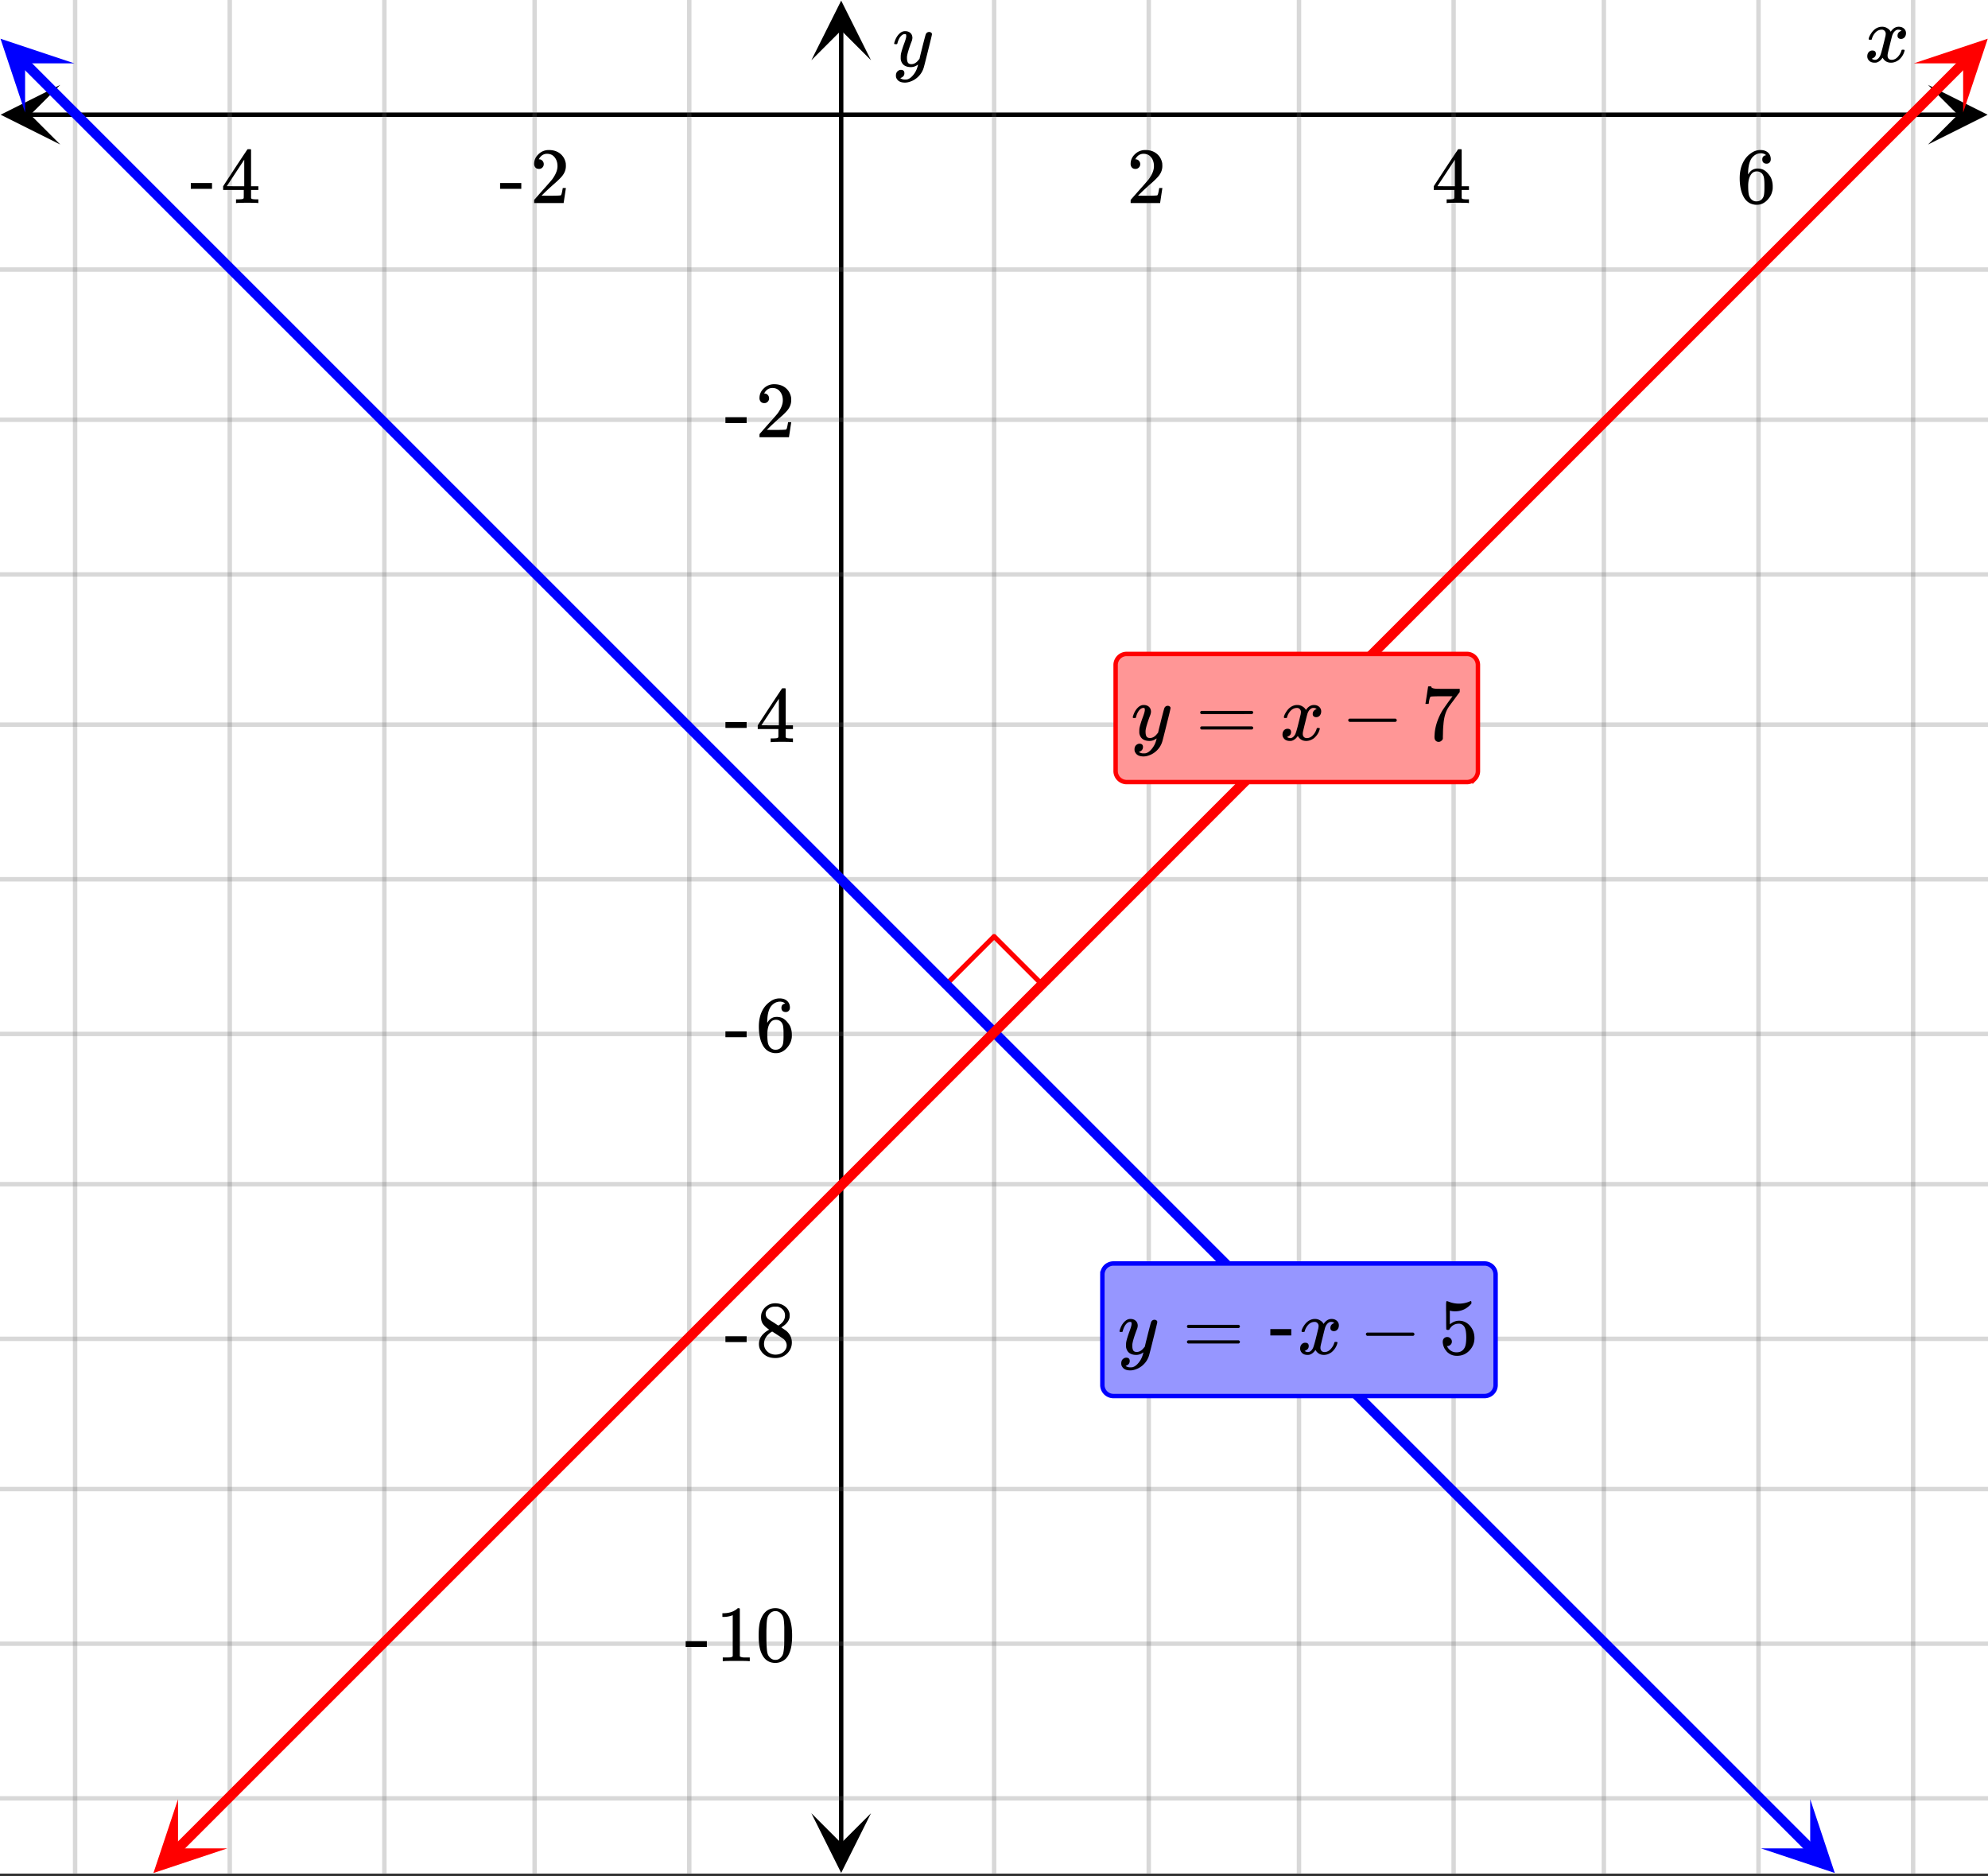<svg xmlns="http://www.w3.org/2000/svg" xmlns:xlink="http://www.w3.org/1999/xlink" width="449.28" height="424" viewBox="0 0 336.96 318"><rect x="0" y="0" width="336.96" height="318" fill="#333333" stroke="none"/><defs><symbol overflow="visible" id="p"><path d="M.781-3.75C.727-3.8.703-3.848.703-3.89c.031-.25.172-.563.422-.938.414-.633.941-1.004 1.578-1.11.133-.007.235-.015.297-.015.313 0 .598.086.86.25.269.156.46.355.578.594.113-.157.187-.25.218-.282.332-.375.711-.562 1.14-.562.364 0 .661.105.891.312.227.211.344.465.344.766 0 .281-.078.516-.234.703a.776.776 0 0 1-.625.281.64.64 0 0 1-.422-.14.521.521 0 0 1-.156-.39c0-.415.222-.696.672-.845a.58.58 0 0 0-.141-.093.705.705 0 0 0-.39-.094.91.91 0 0 0-.266.031c-.336.149-.586.445-.75.89-.032.075-.164.579-.39 1.516-.231.93-.356 1.45-.376 1.563a1.827 1.827 0 0 0-.047.406c0 .211.063.383.188.516.125.125.289.187.5.187.383 0 .726-.16 1.031-.484.3-.32.508-.676.625-1.063.02-.082.04-.129.063-.14.03-.02.109-.031.234-.031.164 0 .25.039.25.109 0 .012-.012.058-.031.14-.149.563-.461 1.055-.938 1.47-.43.323-.875.484-1.344.484-.625 0-1.101-.282-1.421-.844-.262.406-.594.68-1 .812-.086.02-.2.032-.344.032-.524 0-.89-.188-1.11-.563a.953.953 0 0 1-.14-.531c0-.27.078-.5.234-.688a.798.798 0 0 1 .625-.28c.395 0 .594.187.594.562 0 .336-.164.574-.484.718a.359.359 0 0 1-.063.047l-.078.031c-.012.012-.024.016-.031.016h-.032c0 .031.063.074.188.125a.817.817 0 0 0 .36.078c.32 0 .597-.203.827-.61.102-.163.282-.75.532-1.75.05-.206.109-.437.171-.687.063-.257.11-.457.141-.593.031-.133.05-.211.063-.235a2.86 2.86 0 0 0 .078-.531.678.678 0 0 0-.188-.5.613.613 0 0 0-.484-.203c-.406 0-.762.156-1.063.469a2.562 2.562 0 0 0-.609 1.078c-.012.074-.031.12-.063.14a.752.752 0 0 1-.218.016zm0 0"/></symbol><symbol overflow="visible" id="u"><path d="M6.234-5.813c.125 0 .227.04.313.11.094.062.14.152.14.266 0 .117-.226 1.058-.671 2.828C5.578-.836 5.328.133 5.266.312a3.459 3.459 0 0 1-.688 1.22 3.641 3.641 0 0 1-1.11.874c-.491.239-.945.36-1.359.36-.687 0-1.152-.22-1.39-.657-.094-.125-.14-.304-.14-.53 0-.306.085-.544.265-.72.187-.168.379-.25.578-.25.394 0 .594.188.594.563 0 .332-.157.578-.47.734a.298.298 0 0 1-.062.032.295.295 0 0 0-.078.03c-.011.009-.023.016-.031.016L1.328 2c.031.05.129.11.297.172.133.05.273.078.422.078h.11c.155 0 .273-.012.359-.031.332-.094.648-.324.953-.688A3.69 3.69 0 0 0 4.188.25c.093-.3.14-.477.14-.531 0-.008-.012-.004-.031.015a.358.358 0 0 1-.078.047c-.336.239-.703.36-1.11.36-.46 0-.84-.106-1.14-.313-.293-.219-.48-.531-.563-.937a2.932 2.932 0 0 1-.015-.407c0-.218.007-.382.03-.5.063-.394.266-1.054.61-1.984.196-.531.297-.898.297-1.11a.838.838 0 0 0-.031-.265c-.024-.05-.074-.078-.156-.078h-.063c-.21 0-.406.094-.594.281-.293.293-.511.727-.656 1.297 0 .012-.008.027-.015.047a.188.188 0 0 1-.032.047l-.015.015c-.012.012-.028.016-.047.016h-.36C.305-3.8.281-3.836.281-3.86a.97.97 0 0 1 .047-.203c.188-.625.469-1.113.844-1.468.3-.282.617-.422.953-.422.383 0 .688.105.906.312.227.2.344.485.344.86-.023.168-.04.261-.047.281 0 .055-.07.246-.203.578-.367 1-.586 1.735-.656 2.203a1.857 1.857 0 0 0-.016.297c0 .344.05.61.156.797.114.18.313.266.594.266.207 0 .406-.051.594-.157a1.84 1.84 0 0 0 .422-.328c.093-.101.21-.242.36-.422a32.833 32.833 0 0 1 .25-1.063c.093-.35.175-.687.25-1 .343-1.35.534-2.062.577-2.124a.592.592 0 0 1 .578-.36zm0 0"/></symbol><symbol overflow="visible" id="q"><path d="M1.484-5.781c-.25 0-.449-.078-.593-.235a.872.872 0 0 1-.22-.609c0-.645.243-1.195.735-1.656a2.46 2.46 0 0 1 1.766-.703c.77 0 1.41.21 1.922.625.508.418.82.964.937 1.64.008.168.016.32.016.453 0 .524-.156 1.012-.469 1.47-.25.374-.758.89-1.516 1.546-.324.281-.777.695-1.359 1.234l-.781.766 1.016.016c1.414 0 2.164-.024 2.25-.079.039-.007.085-.101.14-.28.031-.095.094-.4.188-.923v-.03h.53v.03l-.374 2.47V0h-5v-.25c0-.188.008-.29.031-.313.008-.007.383-.437 1.125-1.28.977-1.095 1.61-1.813 1.89-2.157.602-.82.907-1.57.907-2.25 0-.594-.156-1.086-.469-1.484-.312-.407-.746-.61-1.297-.61-.523 0-.945.235-1.265.703-.024.032-.047.079-.078.141a.274.274 0 0 0-.047.078c0 .012.02.016.062.016a.68.68 0 0 1 .547.25.801.801 0 0 1 .219.562c0 .23-.078.422-.235.578a.76.76 0 0 1-.578.235zm0 0"/></symbol><symbol overflow="visible" id="r"><path d="M6.234 0c-.125-.031-.71-.047-1.75-.047-1.074 0-1.671.016-1.796.047h-.126v-.625h.422c.383-.008.618-.031.704-.063a.286.286 0 0 0 .171-.14c.008-.008.016-.25.016-.719v-.672h-3.5v-.625l2.031-3.11A431.58 431.58 0 0 1 4.5-9.108c.02-.008.113-.016.281-.016h.25l.078.078v6.203h1.235v.625H5.109V-.89a.25.25 0 0 0 .079.157c.07.062.328.101.765.109h.39V0zm-2.28-2.844v-4.5L1-2.859l1.469.015zm0 0"/></symbol><symbol overflow="visible" id="s"><path d="M5.031-8.11c-.199-.195-.48-.304-.843-.328-.625 0-1.153.274-1.579.813-.418.586-.625 1.492-.625 2.719L2-4.86l.11-.172c.363-.54.859-.813 1.484-.813.414 0 .781.09 1.094.266a2.6 2.6 0 0 1 .64.547c.219.242.395.492.531.75.196.449.297.933.297 1.453v.234c0 .211-.027.403-.078.578-.105.532-.383 1.032-.828 1.5-.387.407-.82.66-1.297.766a2.688 2.688 0 0 1-.547.047c-.168 0-.32-.016-.453-.047-.668-.125-1.2-.484-1.594-1.078C.83-1.66.563-2.79.563-4.218c0-.97.171-1.817.515-2.548.344-.726.82-1.296 1.438-1.703a2.62 2.62 0 0 1 1.562-.515c.531 0 .953.14 1.266.421.32.282.484.665.484 1.141 0 .23-.07.414-.203.547-.125.137-.297.203-.516.203-.218 0-.398-.062-.53-.187-.126-.125-.188-.301-.188-.532 0-.406.21-.644.64-.718zm-.593 3.235a1.18 1.18 0 0 0-.97-.484c-.335 0-.605.105-.812.312C2.22-4.597 2-3.883 2-2.907c0 .794.05 1.345.156 1.657.094.273.242.5.453.688.22.187.477.28.782.28.457 0 .804-.171 1.046-.515.133-.187.22-.41.25-.672.04-.258.063-.64.063-1.14v-.422c0-.508-.023-.895-.063-1.156a1.566 1.566 0 0 0-.25-.688zm0 0"/></symbol><symbol overflow="visible" id="t"><path d="M.14-2.406v-.985h3.594v.985zm0 0"/></symbol><symbol overflow="visible" id="v"><path d="M2.313-4.516c-.438-.289-.778-.593-1.016-.906-.242-.312-.36-.723-.36-1.234 0-.383.07-.707.22-.969.195-.406.488-.734.874-.984.383-.25.82-.375 1.313-.375.613 0 1.144.164 1.594.484.445.324.722.734.828 1.234.007.055.015.164.015.329 0 .199-.008.328-.015.39-.137.594-.547 1.11-1.235 1.547l-.156.11c.5.343.758.523.781.53.664.544 1 1.215 1 2.016 0 .73-.265 1.356-.797 1.875-.53.508-1.199.766-2 .766C2.254.297 1.441-.11.922-.922c-.23-.32-.344-.71-.344-1.172 0-.976.578-1.785 1.735-2.422zM5-6.922c0-.383-.125-.71-.375-.984a1.69 1.69 0 0 0-.922-.516h-.437c-.48 0-.883.164-1.204.485-.23.21-.343.453-.343.734 0 .387.164.695.5.922.039.043.328.23.86.562l.78.516c.008-.008.067-.047.172-.11a2.95 2.95 0 0 0 .25-.187C4.758-5.883 5-6.36 5-6.922zM1.437-2.109c0 .523.192.96.579 1.312a2.01 2.01 0 0 0 1.359.516c.363 0 .695-.07 1-.219.3-.156.531-.36.688-.61.144-.226.218-.472.218-.734 0-.383-.156-.726-.468-1.031-.075-.07-.45-.328-1.125-.766l-.407-.265C3.133-4 3.02-4.07 2.937-4.125l-.109-.063-.156.079c-.563.367-.938.812-1.125 1.343-.074.243-.11.461-.11.657zm0 0"/></symbol><symbol overflow="visible" id="w"><path d="M5.61 0c-.157-.031-.872-.047-2.141-.047C2.207-.047 1.5-.03 1.344 0h-.157v-.625h.344c.52 0 .86-.008 1.016-.031.07-.008.18-.067.328-.172v-6.969c-.023 0-.059.016-.11.047a4.134 4.134 0 0 1-1.39.25h-.25v-.625h.25c.758-.02 1.39-.188 1.89-.5a2.46 2.46 0 0 0 .422-.313c.008-.03.063-.046.157-.046a.36.36 0 0 1 .234.078v8.078c.133.137.43.203.89.203h.798V0zm0 0"/></symbol><symbol overflow="visible" id="x"><path d="M1.297-7.89c.5-.727 1.187-1.094 2.062-1.094.657 0 1.227.226 1.72.671.25.243.456.547.624.922.332.75.5 1.778.5 3.079 0 1.398-.195 2.46-.578 3.187-.25.523-.621.902-1.11 1.14a2.534 2.534 0 0 1-1.14.282c-1.031 0-1.79-.473-2.266-1.422-.386-.727-.578-1.79-.578-3.188 0-.832.051-1.519.156-2.062a4.48 4.48 0 0 1 .61-1.516zm3.031-.157a1.24 1.24 0 0 0-.953-.437c-.375 0-.7.148-.969.437-.199.211-.336.465-.406.766-.074.293-.121.797-.14 1.515 0 .063-.008.246-.016.547v.735c0 .855.008 1.453.031 1.796.031.637.082 1.09.156 1.36.07.273.207.508.406.703.25.273.563.406.938.406.363 0 .664-.133.906-.406.196-.195.332-.43.407-.703.07-.27.128-.723.171-1.36.008-.343.016-.94.016-1.796v-.735-.547c-.023-.718-.07-1.222-.14-1.515-.075-.301-.212-.555-.407-.766zm0 0"/></symbol><symbol overflow="visible" id="y"><path d="M.75-4.672c0-.125.063-.219.188-.281H9.53c.133.062.203.156.203.281 0 .094-.062.18-.187.25l-4.281.016H.969C.82-4.457.75-4.546.75-4.672zm0 2.61c0-.133.07-.223.219-.266h8.578a.249.249 0 0 0 .062.047l.063.047c.02.011.035.039.047.078.008.031.015.062.015.094 0 .117-.07.203-.203.265H.937C.813-1.859.75-1.945.75-2.063zm0 0"/></symbol><symbol overflow="visible" id="z"><path d="M1.328-3.094c-.137-.07-.203-.164-.203-.281 0-.113.066-.203.203-.266h7.828c.133.075.203.168.203.282 0 .105-.07.195-.203.265zm0 0"/></symbol><symbol overflow="visible" id="A"><path d="M.734-6.172C.742-6.192.82-6.68.97-7.64l.219-1.453c0-.008.085-.015.265-.015h.266v.046c0 .094.066.172.203.235.133.062.367.105.703.125.344.012 1.102.015 2.281.015h1.64v.532l-.921 1.25c-.137.187-.293.398-.469.625l-.39.531a7.378 7.378 0 0 0-.157.234c-.468.73-.746 1.704-.828 2.922-.043.375-.07.883-.078 1.516 0 .125-.008.258-.015.39v.438a.62.62 0 0 1-.266.375.674.674 0 0 1-.438.172.692.692 0 0 1-.53-.219c-.126-.144-.188-.351-.188-.625 0-.125.015-.379.046-.765.133-1.208.555-2.426 1.266-3.657.176-.281.55-.82 1.125-1.625l.625-.843h-1.25c-1.574 0-2.398.027-2.469.078-.043.023-.093.12-.156.296a3.92 3.92 0 0 0-.125.625c-.023.157-.039.247-.047.266v.031H.734zm0 0"/></symbol><symbol overflow="visible" id="C"><path d="M1.438-2.89a.72.72 0 0 1 .546.234.72.72 0 0 1 .235.547c0 .21-.078.386-.235.53a.73.73 0 0 1-.515.22h-.094l.047.062c.133.293.336.531.61.719.28.187.609.281.984.281.644 0 1.101-.27 1.375-.812.175-.332.265-.907.265-1.72 0-.925-.125-1.55-.375-1.874-.23-.3-.515-.453-.86-.453-.698 0-1.23.308-1.593.922a.312.312 0 0 1-.094.125.761.761 0 0 1-.203.015c-.148 0-.23-.031-.25-.093-.023-.032-.031-.817-.031-2.36 0-.258-.008-.57-.016-.937v-.72c0-.5.032-.75.094-.75a.047.047 0 0 1 .047-.03l.25.078a4.646 4.646 0 0 0 3.625-.016.402.402 0 0 1 .172-.062c.07 0 .11.086.11.25v.171C4.8-7.686 3.878-7.25 2.765-7.25c-.282 0-.532-.023-.75-.078l-.141-.031v2.312c.508-.406 1.035-.61 1.578-.61.164 0 .348.024.547.063.602.157 1.094.5 1.469 1.032.383.523.578 1.14.578 1.859 0 .812-.29 1.515-.86 2.11-.562.593-1.261.89-2.093.89C2.52.297 2.035.14 1.64-.172a1.618 1.618 0 0 1-.438-.453C.93-.945.758-1.348.687-1.828c0-.02-.007-.055-.015-.11v-.14c0-.25.07-.445.219-.594a.745.745 0 0 1 .546-.219zm0 0"/></symbol><symbol overflow="visible" id="B"><path d="M.656-4.234h3.547v1.078H.656zm0 0"/></symbol><clipPath id="a"><path d="M0 0h336.96v317.527H0zm0 0"/></clipPath><clipPath id="b"><path d="M.102 14.387H11V25H.102zm0 0"/></clipPath><clipPath id="c"><path d="M326.79 14.387h10.17V25h-10.17zm0 0"/></clipPath><clipPath id="d"><path d="M12 0h313v317.527H12zm0 0"/></clipPath><clipPath id="e"><path d="M137.523 307H148v10.43h-10.477zm0 0"/></clipPath><clipPath id="f"><path d="M137.523 0H148v10.21h-10.477zm0 0"/></clipPath><clipPath id="g"><path d="M0 45h336.96v261H0zm0 0"/></clipPath><clipPath id="h"><path d="M0 6h13v14H0zm0 0"/></clipPath><clipPath id="i"><path d="M4.254 2.395L23.02 21.156 4.254 39.926-14.512 21.16zm0 0"/></clipPath><clipPath id="j"><path d="M298 304h13v13.527h-13zm0 0"/></clipPath><clipPath id="k"><path d="M306.824 304.934l18.766 18.765-18.766 18.77-18.765-18.766zm0 0"/></clipPath><clipPath id="l"><path d="M26 304h13v13.527H26zm0 0"/></clipPath><clipPath id="m"><path d="M21.836 313.273l18.766-18.761 18.765 18.765-18.765 18.766zm0 0"/></clipPath><clipPath id="n"><path d="M324 6h12.96v14H324zm0 0"/></clipPath><clipPath id="o"><path d="M324.406 10.734L343.172-8.03l18.765 18.765L343.173 29.5zm0 0"/></clipPath></defs><g clip-path="url(#a)" fill="#fff"><path d="M0 0h337v317.527H0zm0 0"/><path d="M0 0h337v317.527H0zm0 0"/></g><path d="M5.055 19.441h326.89" fill="none" stroke="#000" stroke-width=".749"/><g clip-path="url(#b)"><path d="M10.21 14.387L.103 19.44l10.109 5.055-5.055-5.055zm0 0"/></g><g clip-path="url(#c)"><path d="M326.79 14.387l10.108 5.054-10.109 5.055 5.055-5.055zm0 0"/></g><g clip-path="url(#d)"><path d="M168.5 0v317.527M194.711 0v317.527M220.171 0v317.527M246.384 0v317.527M271.848 0v317.527M298.058 0v317.527M324.27 0v317.527M116.828 0v317.527M90.618 0v317.527M65.151 0v317.527M38.942 0v317.527M12.73 0v317.527" fill="none" stroke-linecap="round" stroke-linejoin="round" stroke="#666" stroke-opacity=".251" stroke-width=".749"/></g><path d="M142.578 312.473V5.055" fill="none" stroke="#000" stroke-width=".749"/><g clip-path="url(#e)"><path d="M137.523 307.316l5.055 10.114 5.055-10.114-5.055 5.055zm0 0"/></g><g clip-path="url(#f)"><path d="M137.523 10.21L142.578.103l5.055 10.109-5.055-5.055zm0 0"/></g><g clip-path="url(#g)"><path d="M0 45.684h337M0 71.144h337M0 97.356h337M0 122.816h337M0 149.027h337M0 175.238h337M0 200.703h337M0 226.914h337M0 252.375h337M0 278.586h337M0 304.796h337" fill="none" stroke-linecap="round" stroke-linejoin="round" stroke="#666" stroke-opacity=".251" stroke-width=".749"/></g><path d="M160.379 166.844l8.121-8.121M168.5 158.723l8.121 8.12" fill="none" stroke-width=".843" stroke-linecap="round" stroke-linejoin="round" stroke="red"/><path d="M4.172 10.648l2.031 2.032 2.031 2.035 8.125 8.125 2.036 2.031L28.55 35.027l2.031 2.036 2.031 2.03 2.035 2.032 12.188 12.188 2.035 2.03 2.031 2.032 2.032 2.035 8.125 8.125 2.035 2.031L73.25 79.723l2.031 2.035 2.035 2.031 14.22 14.219 2.034 2.031 2.032 2.031 2.03 2.035 8.126 8.125 2.035 2.032 10.156 10.156 2.031 2.035 2.036 2.031 12.187 12.188 2.035 2.031 4.063 4.063 2.031 2.035 8.125 8.125 2.035 2.031 10.156 10.156 2.032 2.035 2.035 2.032 12.187 12.187 2.036 2.031 4.062 4.063 2.031 2.035 6.094 6.094 2.035 2.031 28.442 28.442 2.035 2.03 4.062 4.063 2.032 2.035 6.093 6.094 2.035 2.031 26.41 26.41 2.036 2.032 6.093 6.094 2.032 2.035 6.093 6.094 2.036 2.03 22.347 22.348" fill="none" stroke-width="1.685" stroke-linecap="round" stroke-linejoin="round" stroke="#00f"/><g clip-path="url(#h)"><g clip-path="url(#i)"><path d="M12.594 10.734L.082 6.563l4.172 12.511v-8.34zm0 0" fill="#00f"/></g></g><g clip-path="url(#j)"><g clip-path="url(#k)"><path d="M306.824 304.934l4.168 12.511-12.508-4.168h8.34zm0 0" fill="#00f"/></g></g><path d="M30.094 313.36l22.347-22.348 2.036-2.031 6.093-6.094 2.032-2.035 6.093-6.094 2.035-2.031 26.41-26.41 2.036-2.032 6.094-6.094 2.03-2.035 4.063-4.062 2.035-2.031 28.442-28.442 2.035-2.031 6.094-6.094 2.031-2.035 4.063-4.063 2.035-2.03 12.187-12.188 2.035-2.032 2.032-2.035 12.187-12.187 2.035-2.031 6.094-6.094 2.031-2.035 4.063-4.063 2.035-2.031 12.187-12.188 2.036-2.03 2.03-2.036 10.157-10.156 2.035-2.032 8.125-8.125 2.031-2.035 4.063-4.062 2.035-2.031 12.188-12.188 2.035-2.031 2.031-2.035 10.156-10.157 2.035-2.03 8.125-8.126 2.032-2.035 2.031-2.031 2.035-2.031 12.188-12.188 2.035-2.031 2.031-2.031 2.031-2.036 10.157-10.156 2.035-2.031 8.125-8.125 2.03-2.035 2.032-2.032" fill="none" stroke-width="1.685" stroke-linecap="round" stroke-linejoin="round" stroke="red"/><g clip-path="url(#l)"><g clip-path="url(#m)"><path d="M30.176 304.934l-4.168 12.511 12.508-4.168h-8.34zm0 0" fill="red"/></g></g><g clip-path="url(#n)"><g clip-path="url(#o)"><path d="M324.406 10.734l12.512-4.171-4.172 12.511v-8.34zm0 0" fill="red"/></g></g><use xlink:href="#p" x="316.031" y="10.484"/><use xlink:href="#q" x="190.967" y="34.411"/><use xlink:href="#r" x="242.64" y="34.411"/><use xlink:href="#s" x="294.313" y="34.411"/><use xlink:href="#t" x="84.624" y="34.411"/><use xlink:href="#q" x="89.867" y="34.411"/><use xlink:href="#t" x="32.202" y="34.411"/><use xlink:href="#r" x="37.444" y="34.411"/><use xlink:href="#u" x="151.276" y="11.233"/><use xlink:href="#t" x="122.818" y="74.103"/><use xlink:href="#q" x="128.06" y="74.103"/><use xlink:href="#t" x="122.818" y="125.776"/><use xlink:href="#r" x="128.06" y="125.776"/><use xlink:href="#t" x="122.818" y="178.198"/><use xlink:href="#s" x="128.06" y="178.198"/><use xlink:href="#t" x="122.818" y="229.871"/><use xlink:href="#v" x="128.06" y="229.871"/><use xlink:href="#t" x="116.078" y="281.545"/><use xlink:href="#w" x="121.32" y="281.545"/><use xlink:href="#x" x="128.06" y="281.545"/><path d="M189.094 130.68v-17.973c0-.246.047-.488.144-.715.094-.23.23-.433.407-.61a1.835 1.835 0 0 1 1.32-.546h57.668a1.835 1.835 0 0 1 1.32.547c.176.176.313.379.406.61.098.226.145.468.145.714v17.973c0 .25-.047.488-.145.718-.093.227-.23.43-.406.606a1.884 1.884 0 0 1-1.32.55h-57.668a1.884 1.884 0 0 1-1.727-1.156 1.818 1.818 0 0 1-.144-.718zm0 0" fill="#ff9696" stroke="red" stroke-width=".749"/><use xlink:href="#u" x="191.716" y="125.439"/><use xlink:href="#y" x="202.68" y="125.439"/><use xlink:href="#p" x="216.909" y="125.439"/><use xlink:href="#z" x="227.393" y="125.439"/><use xlink:href="#A" x="240.873" y="125.439"/><path d="M186.848 234.738v-18.722c0-.246.047-.485.144-.715a1.821 1.821 0 0 1 1.012-1.012c.23-.098.469-.144.715-.144h62.906c.25 0 .488.046.719.144a1.866 1.866 0 0 1 1.156 1.727v18.722c0 .25-.047.489-.145.719-.093.227-.23.43-.406.606a1.889 1.889 0 0 1-1.324.55h-62.906a1.884 1.884 0 0 1-1.727-1.156 1.818 1.818 0 0 1-.144-.719zm0 0" fill="#9696ff" stroke="#00f" stroke-width=".749"/><use xlink:href="#u" x="189.469" y="229.497"/><use xlink:href="#y" x="200.433" y="229.497"/><use xlink:href="#B" x="214.662" y="229.497"/><use xlink:href="#p" x="219.904" y="229.497"/><use xlink:href="#z" x="230.389" y="229.497"/><g><use xlink:href="#C" x="243.869" y="229.497"/></g></svg>